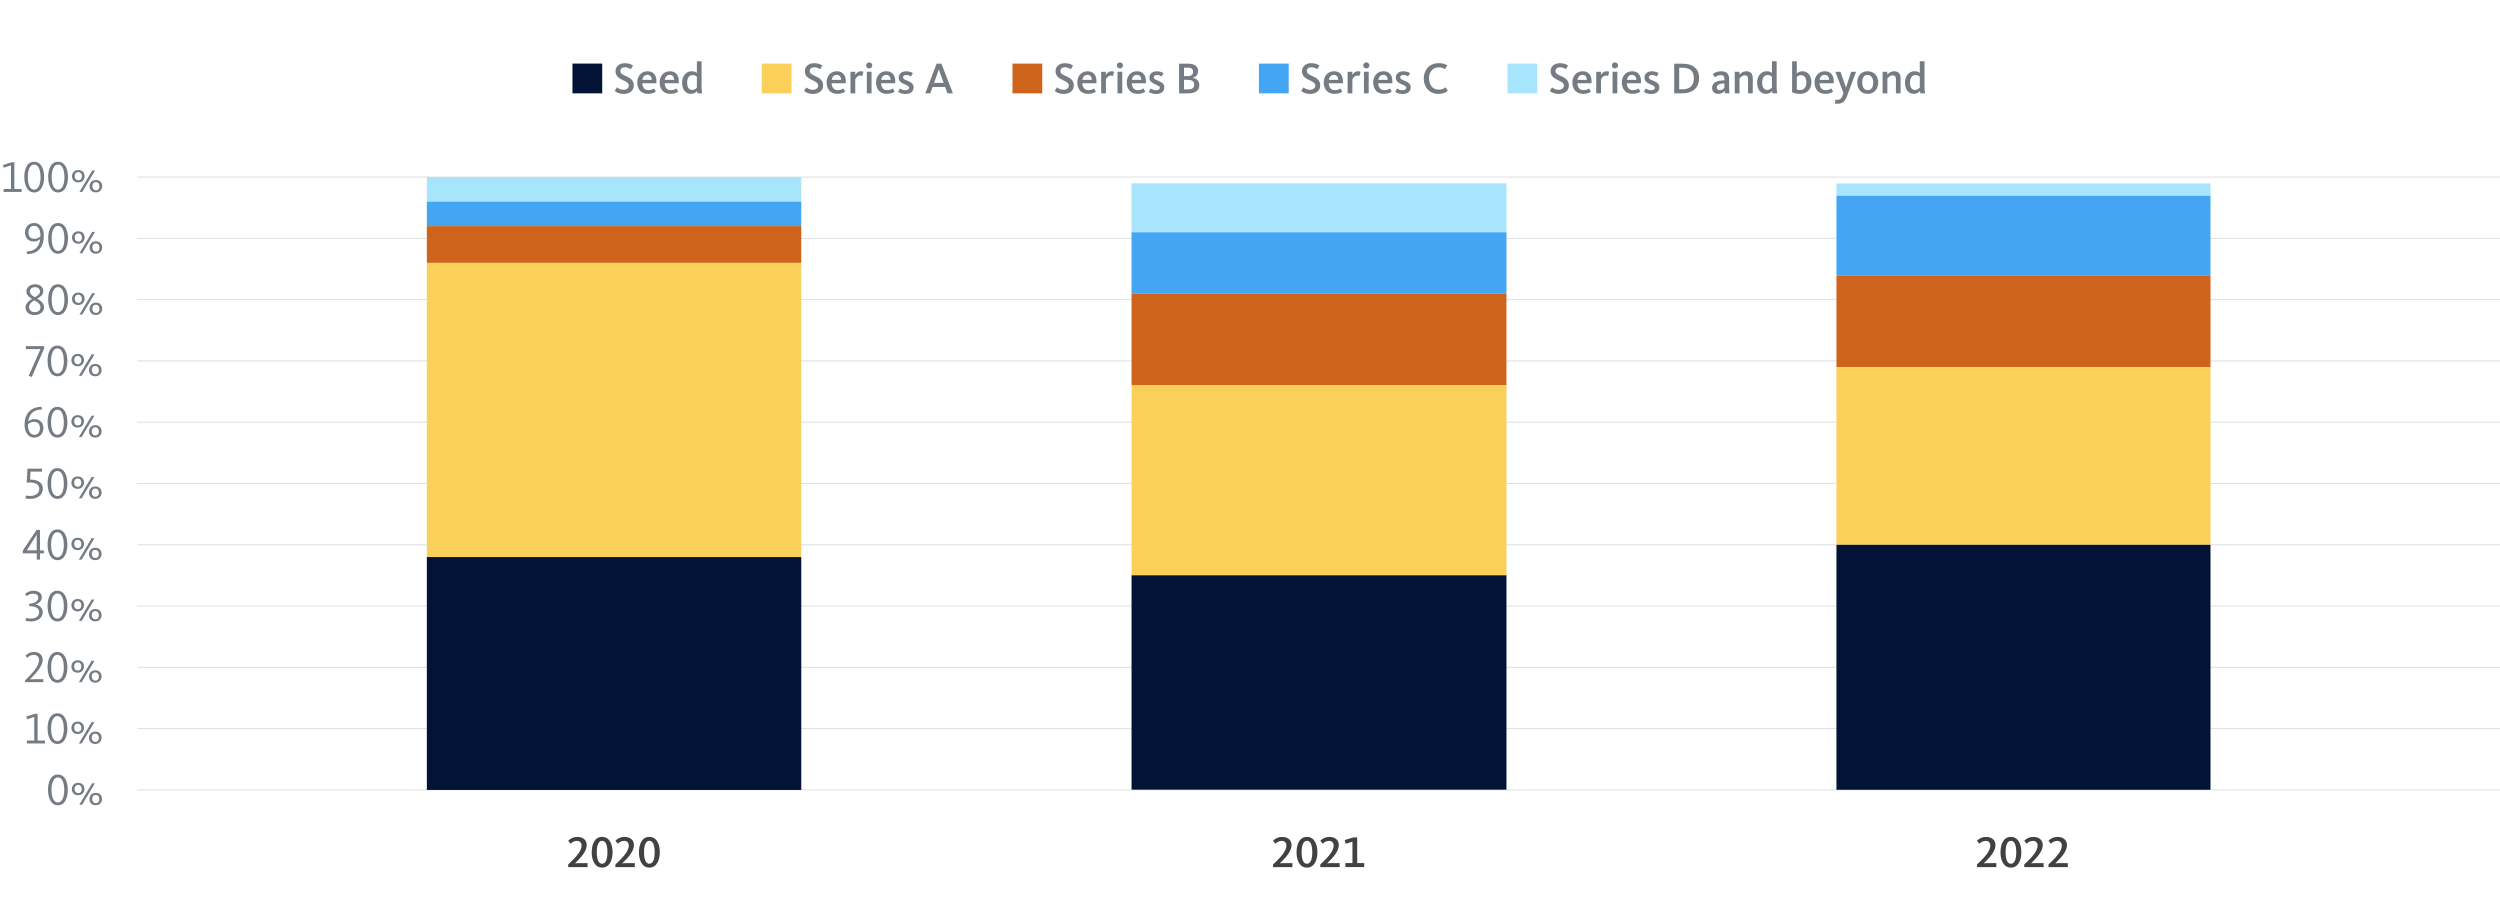 <?xml version="1.0" encoding="UTF-8"?>
<svg xmlns="http://www.w3.org/2000/svg" id="Design" viewBox="0 0 786 290">
  <defs>
    <style>
      .cls-1 {
        fill: #031337;
      }

      .cls-2 {
        fill: #fbd05a;
      }

      .cls-3 {
        fill: #ce631c;
      }

      .cls-4 {
        fill: #dcdee0;
      }

      .cls-5 {
        fill: #a7e5fd;
      }

      .cls-6 {
        fill: #414141;
      }

      .cls-7 {
        fill: #44a6f2;
      }

      .cls-8 {
        fill: #757b82;
      }
    </style>
  </defs>
  <g>
    <rect class="cls-4" x="43.23" y="248.19" width="742.77" height=".3"></rect>
    <rect class="cls-4" x="43.23" y="228.92" width="742.77" height=".3"></rect>
    <rect class="cls-4" x="43.23" y="209.65" width="742.77" height=".3"></rect>
    <rect class="cls-4" x="43.23" y="190.39" width="742.77" height=".3"></rect>
    <rect class="cls-4" x="43.23" y="171.12" width="742.77" height=".3"></rect>
    <rect class="cls-4" x="43.23" y="151.85" width="742.77" height=".3"></rect>
    <rect class="cls-4" x="43.23" y="132.59" width="742.77" height=".3"></rect>
    <rect class="cls-4" x="43.23" y="113.32" width="742.77" height=".3"></rect>
    <rect class="cls-4" x="43.23" y="94.05" width="742.77" height=".3"></rect>
    <rect class="cls-4" x="43.23" y="74.79" width="742.77" height=".3"></rect>
    <rect class="cls-4" x="43.23" y="55.52" width="742.77" height=".3"></rect>
  </g>
  <g>
    <g>
      <path class="cls-8" d="m8.44,232.82h2.33v-7.44l-2.27.76-.22-.87,2.68-.85h.87v8.4h2.3v.92h-5.67v-.92Z"></path>
      <path class="cls-8" d="m14.95,229.08c0-2.33.77-4.83,3.1-4.83s3.14,2.54,3.14,4.83-.85,4.83-3.12,4.83-3.11-2.54-3.11-4.83Zm5.11,0c0-2.09-.59-3.95-2-3.95s-2,1.86-2,3.95.57,3.95,1.99,3.95,2.02-1.86,2.02-3.95Z"></path>
      <path class="cls-8" d="m22.45,228.82c0-.9.6-1.96,2-1.96s1.96,1.04,1.96,1.93-.59,1.98-1.99,1.98-1.98-1.05-1.98-1.95Zm3.11,0c0-.71-.36-1.29-1.13-1.29s-1.12.55-1.12,1.26.38,1.3,1.15,1.3,1.11-.56,1.11-1.27Zm3.25-1.79h.88l-4.02,6.72h-.88l4.02-6.72Zm-.83,4.94c0-.9.6-1.96,2-1.96s1.96,1.04,1.96,1.93-.59,1.97-1.99,1.97-1.98-1.05-1.98-1.95Zm3.11,0c0-.71-.36-1.29-1.13-1.29s-1.12.55-1.12,1.26.38,1.3,1.15,1.3,1.11-.56,1.11-1.28Z"></path>
    </g>
    <g>
      <path class="cls-8" d="m7.91,213.88c1.6-1.6,4.36-4.22,4.36-6.29,0-1.16-.73-1.7-1.62-1.7-.98,0-1.61.45-2.09.92l-.55-.67c.6-.62,1.47-1.16,2.68-1.16,1.57,0,2.73.91,2.73,2.45,0,2.14-2.27,4.41-4.01,6.15,0,0,.57-.03,1.06-.03h3.14v.92h-5.7v-.6Z"></path>
      <path class="cls-8" d="m14.95,209.82c0-2.33.77-4.83,3.1-4.83s3.14,2.54,3.14,4.83-.85,4.83-3.12,4.83-3.11-2.54-3.11-4.83Zm5.11,0c0-2.09-.59-3.95-2-3.95s-2,1.86-2,3.95.57,3.95,1.99,3.95,2.02-1.86,2.02-3.95Z"></path>
      <path class="cls-8" d="m22.45,209.55c0-.9.6-1.96,2-1.96s1.96,1.04,1.96,1.93-.59,1.98-1.99,1.98-1.98-1.05-1.98-1.95Zm3.11,0c0-.71-.36-1.29-1.13-1.29s-1.12.55-1.12,1.26.38,1.3,1.15,1.3,1.11-.56,1.11-1.27Zm3.25-1.79h.88l-4.02,6.72h-.88l4.02-6.72Zm-.83,4.94c0-.9.6-1.96,2-1.96s1.96,1.04,1.96,1.93-.59,1.97-1.99,1.97-1.98-1.05-1.98-1.95Zm3.11,0c0-.71-.36-1.29-1.13-1.29s-1.12.55-1.12,1.26.38,1.3,1.15,1.3,1.11-.56,1.11-1.28Z"></path>
    </g>
    <g>
      <path class="cls-8" d="m8.04,195.16l.18-.88c.25.08.92.2,1.61.2,1.43,0,2.49-.76,2.49-1.98,0-1.46-1.41-1.93-3.15-1.93v-.76c1.41,0,2.87-.69,2.87-1.93,0-.83-.69-1.22-1.65-1.22-.9,0-1.54.36-2,.77l-.49-.69c.48-.45,1.4-1.02,2.56-1.02,1.69,0,2.69.84,2.69,2.07s-1.02,1.97-2.09,2.27h0c1.25.15,2.38,1.09,2.38,2.38,0,1.92-1.79,2.94-3.64,2.94-.8,0-1.43-.11-1.76-.22Z"></path>
      <path class="cls-8" d="m14.95,190.55c0-2.33.77-4.83,3.1-4.83s3.14,2.54,3.14,4.83-.85,4.83-3.12,4.83-3.11-2.54-3.11-4.83Zm5.11,0c0-2.09-.59-3.95-2-3.95s-2,1.86-2,3.95.57,3.95,1.99,3.95,2.02-1.86,2.02-3.95Z"></path>
      <path class="cls-8" d="m22.45,190.28c0-.9.6-1.96,2-1.96s1.96,1.04,1.96,1.93-.59,1.98-1.99,1.98-1.98-1.05-1.98-1.95Zm3.11,0c0-.71-.36-1.29-1.13-1.29s-1.12.55-1.12,1.26.38,1.3,1.15,1.3,1.11-.56,1.11-1.27Zm3.25-1.79h.88l-4.02,6.72h-.88l4.02-6.72Zm-.83,4.94c0-.9.6-1.96,2-1.96s1.96,1.04,1.96,1.93-.59,1.97-1.99,1.97-1.98-1.05-1.98-1.95Zm3.11,0c0-.71-.36-1.29-1.13-1.29s-1.12.55-1.12,1.26.38,1.3,1.15,1.3,1.11-.56,1.11-1.28Z"></path>
    </g>
    <g>
      <path class="cls-8" d="m11.54,173.97h-4.38v-.85l4.33-6.5h1.08v6.42h1.22v.94h-1.22v1.97h-1.02v-1.97Zm-2.19-.94h2.19v-4.93h-.01l-3.12,4.96.95-.03Z"></path>
      <path class="cls-8" d="m14.95,171.28c0-2.33.77-4.83,3.1-4.83s3.14,2.54,3.14,4.83-.85,4.83-3.12,4.83-3.11-2.54-3.11-4.83Zm5.11,0c0-2.09-.59-3.95-2-3.95s-2,1.86-2,3.95.57,3.95,1.99,3.95,2.02-1.86,2.02-3.95Z"></path>
      <path class="cls-8" d="m22.45,171.02c0-.9.6-1.96,2-1.96s1.96,1.04,1.96,1.93-.59,1.98-1.99,1.98-1.98-1.05-1.98-1.95Zm3.11,0c0-.71-.36-1.29-1.13-1.29s-1.12.55-1.12,1.26.38,1.3,1.15,1.3,1.11-.56,1.11-1.27Zm3.25-1.79h.88l-4.02,6.72h-.88l4.02-6.72Zm-.83,4.94c0-.9.6-1.96,2-1.96s1.96,1.04,1.96,1.93-.59,1.97-1.99,1.97-1.98-1.05-1.98-1.95Zm3.11,0c0-.71-.36-1.29-1.13-1.29s-1.12.55-1.12,1.26.38,1.3,1.15,1.3,1.11-.56,1.11-1.28Z"></path>
    </g>
    <g>
      <path class="cls-8" d="m7.99,156.69l.18-.9c.22.06.83.14,1.33.14,1.48,0,2.84-.73,2.84-2.21s-1.29-2.03-2.91-2.03c-.42,0-.92.03-1.05.04l.27-4.38h4.55v.92h-3.59l-.15,2.51c2.34,0,4.01.88,4.01,2.87s-1.69,3.19-3.99,3.19c-.59,0-1.19-.08-1.48-.15Z"></path>
      <path class="cls-8" d="m14.95,152.02c0-2.33.77-4.83,3.1-4.83s3.14,2.54,3.14,4.83-.85,4.83-3.12,4.83-3.11-2.54-3.11-4.83Zm5.11,0c0-2.09-.59-3.95-2-3.95s-2,1.86-2,3.95.57,3.95,1.99,3.95,2.02-1.86,2.02-3.95Z"></path>
      <path class="cls-8" d="m22.45,151.75c0-.9.6-1.96,2-1.96s1.96,1.04,1.96,1.93-.59,1.98-1.99,1.98-1.98-1.05-1.98-1.95Zm3.11,0c0-.71-.36-1.29-1.13-1.29s-1.12.55-1.12,1.26.38,1.3,1.15,1.3,1.11-.56,1.11-1.27Zm3.25-1.79h.88l-4.02,6.72h-.88l4.02-6.72Zm-.83,4.94c0-.9.6-1.96,2-1.96s1.96,1.04,1.96,1.93-.59,1.97-1.99,1.97-1.98-1.05-1.98-1.95Zm3.11,0c0-.71-.36-1.29-1.13-1.29s-1.12.55-1.12,1.26.38,1.3,1.15,1.3,1.11-.56,1.11-1.28Z"></path>
    </g>
    <g>
      <path class="cls-8" d="m7.71,133.63c0-3.46,1.89-5.71,5.31-5.71l.2.83c-2.51,0-4.02,1.15-4.36,3.82.49-.52,1.23-.81,1.98-.81,1.68,0,2.82,1.19,2.82,2.84s-1.12,2.98-2.89,2.98c-2.14,0-3.05-2.09-3.05-3.95Zm4.85,1.04c0-1.33-.64-2.05-1.82-2.05-.84,0-1.42.28-1.95.8v.21c0,1.88.73,3.07,2.06,3.07,1.18,0,1.71-1.05,1.71-2.03Z"></path>
      <path class="cls-8" d="m14.95,132.75c0-2.33.77-4.83,3.1-4.83s3.14,2.54,3.14,4.83-.85,4.83-3.12,4.83-3.11-2.54-3.11-4.83Zm5.11,0c0-2.09-.59-3.95-2-3.95s-2,1.86-2,3.95.57,3.95,1.99,3.95,2.02-1.86,2.02-3.95Z"></path>
      <path class="cls-8" d="m22.45,132.48c0-.9.6-1.96,2-1.96s1.96,1.04,1.96,1.93-.59,1.98-1.99,1.98-1.98-1.05-1.98-1.95Zm3.11,0c0-.71-.36-1.29-1.13-1.29s-1.12.55-1.12,1.26.38,1.3,1.15,1.3,1.11-.56,1.11-1.27Zm3.25-1.79h.88l-4.02,6.72h-.88l4.02-6.72Zm-.83,4.94c0-.9.6-1.96,2-1.96s1.96,1.04,1.96,1.93-.59,1.97-1.99,1.97-1.98-1.05-1.98-1.95Zm3.11,0c0-.71-.36-1.29-1.13-1.29s-1.12.55-1.12,1.26.38,1.3,1.15,1.3,1.11-.56,1.11-1.28Z"></path>
    </g>
    <g>
      <path class="cls-8" d="m9.02,118.15l3.71-8.4h-4.62v-.92h5.76v.76l-3.87,8.91-.98-.34Z"></path>
      <path class="cls-8" d="m14.95,113.48c0-2.33.77-4.83,3.1-4.83s3.14,2.54,3.14,4.83-.85,4.83-3.12,4.83-3.11-2.54-3.11-4.83Zm5.11,0c0-2.09-.59-3.95-2-3.95s-2,1.86-2,3.95.57,3.95,1.99,3.95,2.02-1.86,2.02-3.95Z"></path>
      <path class="cls-8" d="m22.45,113.22c0-.9.6-1.96,2-1.96s1.96,1.04,1.96,1.93-.59,1.98-1.99,1.98-1.98-1.05-1.98-1.95Zm3.11,0c0-.71-.36-1.29-1.13-1.29s-1.12.55-1.12,1.26.38,1.3,1.15,1.3,1.11-.56,1.11-1.27Zm3.25-1.79h.88l-4.02,6.72h-.88l4.02-6.72Zm-.83,4.94c0-.9.6-1.96,2-1.96s1.96,1.04,1.96,1.93-.59,1.97-1.99,1.97-1.98-1.05-1.98-1.95Zm3.11,0c0-.71-.36-1.29-1.13-1.29s-1.12.55-1.12,1.26.38,1.3,1.15,1.3,1.11-.56,1.11-1.28Z"></path>
    </g>
    <g>
      <path class="cls-8" d="m8.03,96.62c0-1.3,1.23-2.2,2.04-2.65-.84-.52-1.78-1.15-1.78-2.35,0-1.32,1.26-2.24,2.7-2.24,1.57,0,2.63.87,2.63,2.19,0,1.22-1.13,1.88-1.95,2.33.85.45,2.17,1.3,2.17,2.66,0,1.46-1.22,2.49-2.94,2.49-1.95,0-2.89-1.16-2.89-2.42Zm4.71-.08c0-1.04-1.18-1.71-1.96-2.14-.63.43-1.64,1.06-1.64,2.17,0,.94.67,1.57,1.81,1.57s1.79-.67,1.79-1.6Zm-.17-4.9c0-.77-.6-1.36-1.55-1.36s-1.64.56-1.64,1.34c0,.92.92,1.44,1.6,1.83.7-.42,1.6-.95,1.6-1.82Z"></path>
      <path class="cls-8" d="m15.14,94.21c0-2.33.77-4.83,3.1-4.83s3.14,2.54,3.14,4.83-.85,4.83-3.12,4.83-3.11-2.54-3.11-4.83Zm5.11,0c0-2.09-.59-3.95-2-3.95s-2,1.86-2,3.95.57,3.95,1.99,3.95,2.02-1.86,2.02-3.95Z"></path>
      <path class="cls-8" d="m22.64,93.95c0-.9.6-1.96,2-1.96s1.96,1.04,1.96,1.93-.59,1.98-1.99,1.98-1.98-1.05-1.98-1.95Zm3.11,0c0-.71-.36-1.29-1.13-1.29s-1.12.55-1.12,1.26.38,1.3,1.15,1.3,1.11-.56,1.11-1.27Zm3.25-1.79h.88l-4.02,6.72h-.88l4.02-6.72Zm-.83,4.94c0-.9.6-1.96,2-1.96s1.96,1.04,1.96,1.93-.59,1.97-1.99,1.97-1.98-1.05-1.98-1.95Zm3.11,0c0-.71-.36-1.29-1.13-1.29s-1.12.55-1.12,1.26.38,1.3,1.15,1.3,1.11-.56,1.11-1.28Z"></path>
    </g>
    <g>
      <path class="cls-8" d="m8.38,79.04c2.4,0,3.94-1.25,4.27-3.91-.49.52-1.23.81-1.98.81-1.69,0-2.82-1.19-2.82-2.84s1.11-2.98,2.89-2.98c2.16,0,3.05,2.02,3.05,3.95,0,3.45-1.7,5.8-5.23,5.8l-.2-.83Zm4.34-4.76v-.21c0-1.88-.69-3.07-2.03-3.07-1.22,0-1.74,1.05-1.74,2.03,0,1.33.62,2.05,1.82,2.05.88,0,1.41-.28,1.95-.8Z"></path>
      <path class="cls-8" d="m15.14,74.95c0-2.33.77-4.83,3.1-4.83s3.14,2.54,3.14,4.83-.85,4.83-3.12,4.83-3.11-2.54-3.11-4.83Zm5.11,0c0-2.09-.59-3.95-2-3.95s-2,1.86-2,3.95.57,3.95,1.99,3.95,2.02-1.86,2.02-3.95Z"></path>
      <path class="cls-8" d="m22.64,74.68c0-.9.6-1.96,2-1.96s1.96,1.04,1.96,1.93-.59,1.98-1.99,1.98-1.98-1.05-1.98-1.95Zm3.11,0c0-.71-.36-1.29-1.13-1.29s-1.12.55-1.12,1.26.38,1.3,1.15,1.3,1.11-.56,1.11-1.27Zm3.25-1.79h.88l-4.02,6.72h-.88l4.02-6.72Zm-.83,4.94c0-.9.6-1.96,2-1.96s1.96,1.04,1.96,1.93-.59,1.97-1.99,1.97-1.98-1.05-1.98-1.95Zm3.11,0c0-.71-.36-1.29-1.13-1.29s-1.12.55-1.12,1.26.38,1.3,1.15,1.3,1.11-.56,1.11-1.28Z"></path>
    </g>
    <g>
      <path class="cls-8" d="m1.12,59.42h2.33v-7.44l-2.27.76-.22-.87,2.68-.85h.87v8.4h2.3v.92H1.12v-.92Z"></path>
      <path class="cls-8" d="m7.63,55.68c0-2.33.77-4.83,3.1-4.83s3.14,2.54,3.14,4.83-.85,4.83-3.12,4.83-3.11-2.54-3.11-4.83Zm5.11,0c0-2.09-.59-3.95-2-3.95s-2,1.86-2,3.95.57,3.95,1.99,3.95,2.02-1.86,2.02-3.95Z"></path>
      <path class="cls-8" d="m15.14,55.68c0-2.33.77-4.83,3.1-4.83s3.14,2.54,3.14,4.83-.85,4.83-3.12,4.83-3.11-2.54-3.11-4.83Zm5.11,0c0-2.09-.59-3.95-2-3.95s-2,1.86-2,3.95.57,3.95,1.99,3.95,2.02-1.86,2.02-3.95Z"></path>
      <path class="cls-8" d="m22.64,55.41c0-.9.6-1.96,2-1.96s1.96,1.04,1.96,1.93-.59,1.98-1.99,1.98-1.98-1.05-1.98-1.95Zm3.11,0c0-.71-.36-1.29-1.13-1.29s-1.12.55-1.12,1.26.38,1.3,1.15,1.3,1.11-.56,1.11-1.27Zm3.25-1.79h.88l-4.02,6.72h-.88l4.02-6.72Zm-.83,4.94c0-.9.6-1.96,2-1.96s1.96,1.04,1.96,1.93-.59,1.97-1.99,1.97-1.98-1.05-1.98-1.95Zm3.11,0c0-.71-.36-1.29-1.13-1.29s-1.12.55-1.12,1.26.38,1.3,1.15,1.3,1.11-.56,1.11-1.28Z"></path>
    </g>
    <g>
      <path class="cls-8" d="m15.09,248.35c0-2.33.77-4.83,3.1-4.83s3.14,2.54,3.14,4.83-.85,4.83-3.12,4.83-3.11-2.54-3.11-4.83Zm5.11,0c0-2.09-.59-3.95-2-3.95s-2,1.86-2,3.95.57,3.95,1.99,3.95,2.02-1.86,2.02-3.95Z"></path>
      <path class="cls-8" d="m22.59,248.08c0-.9.6-1.96,2-1.96s1.96,1.04,1.96,1.93-.59,1.98-1.99,1.98-1.98-1.05-1.98-1.95Zm3.11,0c0-.71-.36-1.29-1.13-1.29s-1.12.55-1.12,1.26.38,1.3,1.15,1.3,1.11-.56,1.11-1.27Zm3.25-1.79h.88l-4.02,6.72h-.88l4.02-6.72Zm-.83,4.94c0-.9.6-1.96,2-1.96s1.96,1.04,1.96,1.93-.59,1.97-1.99,1.97-1.98-1.05-1.98-1.95Zm3.11,0c0-.71-.36-1.29-1.13-1.29s-1.12.55-1.12,1.26.38,1.3,1.15,1.3,1.11-.56,1.11-1.28Z"></path>
    </g>
  </g>
  <g>
    <path class="cls-6" d="m621.56,271.79c1.71-1.61,4.2-3.94,4.2-5.91,0-1.04-.64-1.51-1.44-1.51-.88,0-1.54.42-2.02.9l-.73-.95c.62-.62,1.53-1.19,2.87-1.19,1.82,0,2.94,1.02,2.94,2.56,0,2.04-1.93,4.05-3.68,5.73,0,0,.59-.04,1.04-.04h2.91v1.25h-6.09v-.83Z"></path>
    <path class="cls-6" d="m628.96,267.95c0-2.4.84-4.83,3.26-4.83s3.29,2.46,3.29,4.83-.91,4.83-3.28,4.83-3.28-2.46-3.28-4.83Zm4.95,0c0-2.06-.48-3.61-1.67-3.61s-1.68,1.55-1.68,3.61.46,3.61,1.67,3.61,1.68-1.55,1.68-3.61Z"></path>
    <path class="cls-6" d="m636.42,271.79c1.71-1.61,4.2-3.94,4.2-5.91,0-1.04-.64-1.51-1.44-1.51-.88,0-1.54.42-2.02.9l-.73-.95c.62-.62,1.53-1.19,2.87-1.19,1.82,0,2.94,1.02,2.94,2.56,0,2.04-1.93,4.05-3.68,5.73,0,0,.59-.04,1.04-.04h2.91v1.25h-6.09v-.83Z"></path>
    <path class="cls-6" d="m644.04,271.79c1.71-1.61,4.2-3.94,4.2-5.91,0-1.04-.64-1.51-1.44-1.51-.88,0-1.54.42-2.02.9l-.73-.95c.62-.62,1.53-1.19,2.87-1.19,1.82,0,2.94,1.02,2.94,2.56,0,2.04-1.93,4.05-3.68,5.73,0,0,.59-.04,1.04-.04h2.91v1.25h-6.09v-.83Z"></path>
  </g>
  <g>
    <path class="cls-6" d="m400.24,271.79c1.71-1.61,4.2-3.94,4.2-5.91,0-1.04-.64-1.51-1.44-1.51-.88,0-1.54.42-2.02.9l-.73-.95c.62-.62,1.53-1.19,2.87-1.19,1.82,0,2.94,1.02,2.94,2.56,0,2.04-1.93,4.05-3.68,5.73,0,0,.59-.04,1.04-.04h2.91v1.25h-6.09v-.83Z"></path>
    <path class="cls-6" d="m407.64,267.95c0-2.4.84-4.83,3.26-4.83s3.29,2.46,3.29,4.83-.91,4.83-3.28,4.83-3.28-2.46-3.28-4.83Zm4.94,0c0-2.06-.48-3.61-1.67-3.61s-1.68,1.55-1.68,3.61.46,3.61,1.67,3.61,1.68-1.55,1.68-3.61Z"></path>
    <path class="cls-6" d="m415.1,271.79c1.71-1.61,4.2-3.94,4.2-5.91,0-1.04-.64-1.51-1.44-1.51-.88,0-1.54.42-2.02.9l-.73-.95c.62-.62,1.53-1.19,2.87-1.19,1.82,0,2.94,1.02,2.94,2.56,0,2.04-1.93,4.05-3.68,5.73,0,0,.59-.04,1.04-.04h2.91v1.25h-6.09v-.83Z"></path>
    <path class="cls-6" d="m423,271.35h2.21v-6.74l-2.12.67-.31-1.19,2.73-.81h1.19v8.07h2.2v1.26h-5.91v-1.26Z"></path>
  </g>
  <g>
    <path class="cls-6" d="m178.64,271.79c1.71-1.61,4.2-3.94,4.2-5.91,0-1.04-.64-1.51-1.44-1.51-.88,0-1.54.42-2.02.9l-.73-.95c.62-.62,1.53-1.19,2.87-1.19,1.82,0,2.94,1.02,2.94,2.56,0,2.04-1.93,4.05-3.68,5.73,0,0,.59-.04,1.04-.04h2.91v1.25h-6.09v-.83Z"></path>
    <path class="cls-6" d="m186.04,267.95c0-2.4.84-4.83,3.26-4.83s3.29,2.46,3.29,4.83-.91,4.83-3.28,4.83-3.28-2.46-3.28-4.83Zm4.94,0c0-2.06-.48-3.61-1.67-3.61s-1.68,1.55-1.68,3.61.46,3.61,1.67,3.61,1.68-1.55,1.68-3.61Z"></path>
    <path class="cls-6" d="m193.49,271.79c1.71-1.61,4.2-3.94,4.2-5.91,0-1.04-.64-1.51-1.44-1.51-.88,0-1.54.42-2.02.9l-.73-.95c.62-.62,1.53-1.19,2.87-1.19,1.82,0,2.94,1.02,2.94,2.56,0,2.04-1.93,4.05-3.68,5.73,0,0,.59-.04,1.04-.04h2.91v1.25h-6.09v-.83Z"></path>
    <path class="cls-6" d="m200.89,267.95c0-2.4.84-4.83,3.26-4.83s3.29,2.46,3.29,4.83-.91,4.83-3.28,4.83-3.28-2.46-3.28-4.83Zm4.94,0c0-2.06-.48-3.61-1.67-3.61s-1.68,1.55-1.68,3.61.46,3.61,1.67,3.61,1.68-1.55,1.68-3.61Z"></path>
  </g>
  <g>
    <rect class="cls-5" x="134.2" y="55.67" width="117.72" height="7.71"></rect>
    <rect class="cls-7" x="134.2" y="63.38" width="117.72" height="7.71"></rect>
    <rect class="cls-3" x="134.2" y="71.09" width="117.72" height="11.56"></rect>
    <rect class="cls-2" x="134.2" y="82.65" width="117.72" height="92.49"></rect>
    <rect class="cls-1" x="134.2" y="175.14" width="117.72" height="73.22"></rect>
  </g>
  <g>
    <rect class="cls-5" x="355.76" y="57.63" width="117.87" height="15.41"></rect>
    <rect class="cls-7" x="355.76" y="73.03" width="117.87" height="19.26"></rect>
    <rect class="cls-3" x="355.76" y="92.29" width="117.87" height="28.88"></rect>
    <rect class="cls-2" x="355.76" y="121.18" width="117.87" height="59.69"></rect>
    <rect class="cls-1" x="355.76" y="180.87" width="117.87" height="67.4"></rect>
  </g>
  <g>
    <rect class="cls-5" x="577.38" y="57.68" width="117.6" height="3.85"></rect>
    <rect class="cls-7" x="577.38" y="61.53" width="117.6" height="25.03"></rect>
    <rect class="cls-3" x="577.38" y="86.57" width="117.6" height="28.88"></rect>
    <rect class="cls-2" x="577.38" y="115.45" width="117.6" height="55.84"></rect>
    <rect class="cls-1" x="577.38" y="171.29" width="117.6" height="77.02"></rect>
  </g>
  <g>
    <g>
      <path class="cls-8" d="m193.27,28.58l.71-1.11c.21.17.9.76,2.06.76,1.04,0,1.67-.6,1.67-1.3,0-.97-1.02-1.3-2.1-1.85-1.15-.56-2.09-1.22-2.09-2.73s1.32-2.49,2.89-2.49c1.46,0,2.26.5,2.61.77l-.69,1.12c-.32-.22-.98-.6-1.86-.6s-1.41.43-1.41,1.18c0,.81.74,1.13,1.69,1.57,1.23.57,2.52,1.21,2.52,2.97,0,1.6-1.26,2.66-3.22,2.66-1.47,0-2.41-.6-2.77-.94Z"></path>
      <path class="cls-8" d="m200.35,25.92c0-2.07,1.36-3.52,3.21-3.52s2.83,1.2,2.83,3.19c0,.18-.01.39-.03.59h-4.43c.07,1.21.6,2.17,1.92,2.17.92,0,1.5-.36,1.81-.53l.52,1.02c-.39.24-1.12.67-2.44.67-2.21,0-3.39-1.51-3.39-3.6Zm4.57-.8c-.03-.85-.39-1.58-1.39-1.58-.91,0-1.41.63-1.58,1.58h2.97Z"></path>
      <path class="cls-8" d="m207.39,25.92c0-2.07,1.36-3.52,3.21-3.52s2.83,1.2,2.83,3.19c0,.18-.01.39-.03.59h-4.43c.07,1.21.6,2.17,1.92,2.17.92,0,1.5-.36,1.81-.53l.52,1.02c-.39.24-1.12.67-2.44.67-2.21,0-3.39-1.51-3.39-3.6Zm4.57-.8c-.03-.85-.39-1.58-1.39-1.58-.91,0-1.41.63-1.58,1.58h2.97Z"></path>
      <path class="cls-8" d="m214.45,25.97c0-2.16,1.29-3.57,3.01-3.57.71,0,1.27.21,1.64.53v-3.67h1.48v8.39c0,.67.1,1.29.2,1.7h-1.47c-.06-.15-.13-.52-.14-.76-.46.56-1.09.92-1.93.92-1.67,0-2.79-1.27-2.79-3.54Zm4.65,1.51v-3.36c-.35-.32-.77-.52-1.37-.52-1.09,0-1.69.94-1.69,2.35s.49,2.33,1.61,2.33c.57,0,1.12-.34,1.46-.8Z"></path>
    </g>
    <rect class="cls-1" x="179.98" y="19.99" width="9.36" height="9.36"></rect>
    <g>
      <path class="cls-8" d="m252.8,28.58l.71-1.11c.21.17.9.76,2.06.76,1.04,0,1.67-.6,1.67-1.3,0-.97-1.02-1.3-2.1-1.85-1.15-.56-2.09-1.22-2.09-2.73s1.32-2.49,2.89-2.49c1.46,0,2.26.5,2.61.77l-.69,1.12c-.32-.22-.98-.6-1.86-.6s-1.41.43-1.41,1.18c0,.81.74,1.13,1.69,1.57,1.23.57,2.52,1.21,2.52,2.97,0,1.6-1.26,2.66-3.22,2.66-1.47,0-2.41-.6-2.77-.94Z"></path>
      <path class="cls-8" d="m259.88,25.92c0-2.07,1.36-3.52,3.21-3.52s2.83,1.2,2.83,3.19c0,.18-.01.39-.03.59h-4.43c.07,1.21.6,2.17,1.92,2.17.92,0,1.5-.36,1.81-.53l.52,1.02c-.39.24-1.12.67-2.44.67-2.21,0-3.39-1.51-3.39-3.6Zm4.57-.8c-.03-.85-.39-1.58-1.39-1.58-.91,0-1.41.63-1.58,1.58h2.97Z"></path>
      <path class="cls-8" d="m267.38,22.57h1.5v.98c.28-.48.85-1.15,1.75-1.15.46,0,.7.1.83.17l-.36,1.33c-.1-.06-.28-.14-.66-.14-.91,0-1.43.94-1.55,1.19v4.4h-1.5v-6.78Z"></path>
      <path class="cls-8" d="m272.3,20.56c0-.52.42-.95.97-.95s.98.43.98.95-.42.95-.98.95-.97-.43-.97-.95Zm.22,2h1.5v6.78h-1.5v-6.78Z"></path>
      <path class="cls-8" d="m275.43,25.92c0-2.07,1.36-3.52,3.21-3.52s2.83,1.2,2.83,3.19c0,.18-.01.39-.03.59h-4.43c.07,1.21.6,2.17,1.92,2.17.92,0,1.5-.36,1.81-.53l.52,1.02c-.39.24-1.12.67-2.44.67-2.21,0-3.39-1.51-3.39-3.6Zm4.57-.8c-.03-.85-.39-1.58-1.39-1.58-.91,0-1.41.63-1.58,1.58h2.97Z"></path>
      <path class="cls-8" d="m282.38,28.87l.55-1.06c.25.18.9.56,1.67.56s1.23-.28,1.23-.78c0-.53-.63-.71-1.61-1.16-.99-.45-1.67-.95-1.67-2.03,0-1.18.91-1.99,2.35-1.99,1.15,0,1.84.42,2.1.59l-.59,1.04c-.25-.17-.77-.46-1.47-.46s-1.02.28-1.02.74c0,.55.59.73,1.34,1.04,1.09.45,1.98.94,1.98,2.09,0,1.33-.99,2.1-2.58,2.1-1.11,0-1.86-.36-2.28-.66Z"></path>
      <path class="cls-8" d="m294.45,20.02h1.53l3.63,9.33h-1.72l-.73-2h-3.96l-.71,2h-1.58l3.56-9.33Zm2.23,6.04l-.97-2.66c-.28-.78-.42-1.29-.53-1.61h-.03c-.1.34-.25.88-.52,1.61l-.98,2.66h3.03Z"></path>
    </g>
    <rect class="cls-2" x="239.5" y="19.99" width="9.36" height="9.36"></rect>
    <g>
      <path class="cls-8" d="m331.61,28.58l.71-1.11c.21.17.9.76,2.06.76,1.04,0,1.67-.6,1.67-1.3,0-.97-1.02-1.3-2.1-1.85-1.15-.56-2.09-1.22-2.09-2.73s1.32-2.49,2.89-2.49c1.46,0,2.26.5,2.61.77l-.69,1.12c-.32-.22-.98-.6-1.86-.6s-1.41.43-1.41,1.18c0,.81.74,1.13,1.69,1.57,1.23.57,2.52,1.21,2.52,2.97,0,1.6-1.26,2.66-3.22,2.66-1.47,0-2.41-.6-2.77-.94Z"></path>
      <path class="cls-8" d="m338.7,25.92c0-2.07,1.36-3.52,3.21-3.52s2.83,1.2,2.83,3.19c0,.18-.01.39-.03.59h-4.43c.07,1.21.6,2.17,1.92,2.17.92,0,1.5-.36,1.81-.53l.52,1.02c-.39.24-1.12.67-2.44.67-2.21,0-3.39-1.51-3.39-3.6Zm4.57-.8c-.03-.85-.39-1.58-1.39-1.58-.91,0-1.41.63-1.58,1.58h2.97Z"></path>
      <path class="cls-8" d="m346.19,22.57h1.5v.98c.28-.48.85-1.15,1.75-1.15.46,0,.7.1.83.17l-.36,1.33c-.1-.06-.28-.14-.66-.14-.91,0-1.43.94-1.55,1.19v4.4h-1.5v-6.78Z"></path>
      <path class="cls-8" d="m351.12,20.56c0-.52.42-.95.97-.95s.98.43.98.95-.42.95-.98.95-.97-.43-.97-.95Zm.22,2h1.5v6.78h-1.5v-6.78Z"></path>
      <path class="cls-8" d="m354.25,25.92c0-2.07,1.36-3.52,3.21-3.52s2.83,1.2,2.83,3.19c0,.18-.01.39-.03.59h-4.43c.07,1.21.6,2.17,1.92,2.17.92,0,1.5-.36,1.81-.53l.52,1.02c-.39.24-1.12.67-2.44.67-2.21,0-3.39-1.51-3.39-3.6Zm4.57-.8c-.03-.85-.39-1.58-1.39-1.58-.91,0-1.41.63-1.58,1.58h2.97Z"></path>
      <path class="cls-8" d="m361.2,28.87l.55-1.06c.25.18.9.56,1.67.56s1.23-.28,1.23-.78c0-.53-.63-.71-1.61-1.16-.99-.45-1.67-.95-1.67-2.03,0-1.18.91-1.99,2.35-1.99,1.15,0,1.84.42,2.1.59l-.59,1.04c-.25-.17-.77-.46-1.47-.46s-1.02.28-1.02.74c0,.55.59.73,1.34,1.04,1.09.45,1.98.94,1.98,2.09,0,1.33-.99,2.1-2.58,2.1-1.11,0-1.86-.36-2.28-.66Z"></path>
      <path class="cls-8" d="m370.71,20.02h2.82c1.74,0,3.15.6,3.15,2.33,0,1.16-.64,1.83-1.67,2.1v.03c1.13.18,2.06.95,2.06,2.27,0,1.91-1.47,2.61-3.59,2.61h-2.77v-9.33Zm2.63,3.91c1.22,0,1.75-.43,1.75-1.37s-.59-1.29-1.72-1.29h-1.11v2.66h1.08Zm.08,4.17c1.36,0,2.03-.42,2.03-1.44s-.55-1.54-1.95-1.54h-1.25v2.98h1.16Z"></path>
    </g>
    <rect class="cls-3" x="318.32" y="19.99" width="9.36" height="9.36"></rect>
    <g>
      <path class="cls-8" d="m409.1,28.58l.71-1.11c.21.17.9.76,2.06.76,1.04,0,1.67-.6,1.67-1.3,0-.97-1.02-1.3-2.1-1.85-1.15-.56-2.09-1.22-2.09-2.73s1.32-2.49,2.88-2.49c1.46,0,2.26.5,2.61.77l-.69,1.12c-.32-.22-.98-.6-1.86-.6s-1.42.43-1.42,1.18c0,.81.74,1.13,1.7,1.57,1.23.57,2.52,1.21,2.52,2.97,0,1.6-1.26,2.66-3.22,2.66-1.47,0-2.41-.6-2.77-.94Z"></path>
      <path class="cls-8" d="m416.18,25.92c0-2.07,1.36-3.52,3.21-3.52s2.83,1.2,2.83,3.19c0,.18-.01.39-.03.59h-4.43c.07,1.21.6,2.17,1.92,2.17.92,0,1.5-.36,1.81-.53l.52,1.02c-.39.24-1.12.67-2.44.67-2.21,0-3.39-1.51-3.39-3.6Zm4.57-.8c-.03-.85-.39-1.58-1.39-1.58-.91,0-1.42.63-1.58,1.58h2.97Z"></path>
      <path class="cls-8" d="m423.68,22.57h1.5v.98c.28-.48.85-1.15,1.75-1.15.46,0,.7.1.83.17l-.36,1.33c-.1-.06-.28-.14-.66-.14-.91,0-1.43.94-1.55,1.19v4.4h-1.5v-6.78Z"></path>
      <path class="cls-8" d="m428.6,20.56c0-.52.42-.95.97-.95s.98.43.98.95-.42.95-.98.95-.97-.43-.97-.95Zm.22,2h1.5v6.78h-1.5v-6.78Z"></path>
      <path class="cls-8" d="m431.73,25.92c0-2.07,1.36-3.52,3.21-3.52s2.83,1.2,2.83,3.19c0,.18-.01.39-.03.59h-4.43c.07,1.21.6,2.17,1.92,2.17.92,0,1.5-.36,1.81-.53l.52,1.02c-.39.24-1.12.67-2.44.67-2.21,0-3.39-1.51-3.39-3.6Zm4.57-.8c-.03-.85-.39-1.58-1.39-1.58-.91,0-1.41.63-1.58,1.58h2.97Z"></path>
      <path class="cls-8" d="m438.68,28.87l.55-1.06c.25.18.9.56,1.67.56s1.23-.28,1.23-.78c0-.53-.63-.71-1.61-1.16-1-.45-1.67-.95-1.67-2.03,0-1.18.91-1.99,2.35-1.99,1.15,0,1.84.42,2.1.59l-.59,1.04c-.25-.17-.77-.46-1.47-.46s-1.02.28-1.02.74c0,.55.59.73,1.34,1.04,1.09.45,1.98.94,1.98,2.09,0,1.33-1,2.1-2.58,2.1-1.11,0-1.86-.36-2.28-.66Z"></path>
      <path class="cls-8" d="m447.62,24.67c0-2.54,1.67-4.82,4.71-4.82,1.2,0,2,.27,2.72.73l-.74,1.16c-.53-.35-1.15-.57-2.02-.57-1.96,0-3,1.6-3,3.45s1,3.57,3.04,3.57c1.01,0,1.68-.34,2.18-.74l.69,1.11c-.49.45-1.57.97-2.9.97-3.07,0-4.68-2.33-4.68-4.85Z"></path>
    </g>
    <rect class="cls-7" x="395.81" y="19.99" width="9.36" height="9.36"></rect>
    <g>
      <path class="cls-8" d="m487.26,28.58l.71-1.11c.21.17.9.76,2.06.76,1.04,0,1.67-.6,1.67-1.3,0-.97-1.02-1.3-2.1-1.85-1.15-.56-2.09-1.22-2.09-2.73s1.32-2.49,2.89-2.49c1.46,0,2.25.5,2.61.77l-.69,1.12c-.32-.22-.98-.6-1.86-.6s-1.41.43-1.41,1.18c0,.81.74,1.13,1.69,1.57,1.23.57,2.52,1.21,2.52,2.97,0,1.6-1.26,2.66-3.22,2.66-1.47,0-2.41-.6-2.77-.94Z"></path>
      <path class="cls-8" d="m494.35,25.92c0-2.07,1.36-3.52,3.21-3.52s2.83,1.2,2.83,3.19c0,.18-.01.39-.03.59h-4.43c.07,1.21.6,2.17,1.92,2.17.92,0,1.5-.36,1.81-.53l.52,1.02c-.39.24-1.12.67-2.44.67-2.21,0-3.39-1.51-3.39-3.6Zm4.57-.8c-.03-.85-.39-1.58-1.39-1.58-.91,0-1.41.63-1.58,1.58h2.97Z"></path>
      <path class="cls-8" d="m501.84,22.57h1.5v.98c.28-.48.85-1.15,1.75-1.15.46,0,.7.1.83.17l-.36,1.33c-.1-.06-.28-.14-.66-.14-.91,0-1.43.94-1.55,1.19v4.4h-1.5v-6.78Z"></path>
      <path class="cls-8" d="m506.77,20.56c0-.52.42-.95.97-.95s.98.43.98.95-.42.95-.98.95-.97-.43-.97-.95Zm.22,2h1.5v6.78h-1.5v-6.78Z"></path>
      <path class="cls-8" d="m509.9,25.92c0-2.07,1.36-3.52,3.21-3.52s2.83,1.2,2.83,3.19c0,.18-.01.39-.03.59h-4.43c.07,1.21.6,2.17,1.92,2.17.92,0,1.5-.36,1.81-.53l.52,1.02c-.39.24-1.12.67-2.44.67-2.21,0-3.39-1.51-3.39-3.6Zm4.57-.8c-.03-.85-.39-1.58-1.39-1.58-.91,0-1.42.63-1.58,1.58h2.97Z"></path>
      <path class="cls-8" d="m516.85,28.87l.55-1.06c.25.18.9.56,1.67.56s1.23-.28,1.23-.78c0-.53-.63-.71-1.61-1.16-.99-.45-1.67-.95-1.67-2.03,0-1.18.91-1.99,2.35-1.99,1.15,0,1.83.42,2.1.59l-.59,1.04c-.25-.17-.77-.46-1.47-.46s-1.02.28-1.02.74c0,.55.59.73,1.34,1.04,1.09.45,1.97.94,1.97,2.09,0,1.33-.99,2.1-2.58,2.1-1.11,0-1.86-.36-2.28-.66Z"></path>
      <path class="cls-8" d="m526.36,20.02h2.54c3.67,0,5.31,1.85,5.31,4.54s-1.67,4.79-5.38,4.79h-2.46v-9.33Zm2.59,8.05c2.37,0,3.59-1.19,3.59-3.46s-1.16-3.32-3.66-3.32h-.94v6.78h1.01Z"></path>
      <path class="cls-8" d="m538.27,27.64c0-1.76,1.89-2.37,3.61-2.37h.27v-.49c0-.81-.35-1.16-1.22-1.16-.69,0-1.25.27-1.74.69l-.7-.95c.6-.55,1.46-.95,2.59-.95,1.68,0,2.55.71,2.55,2.39v2.76c0,.8.08,1.42.17,1.79h-1.47c-.04-.18-.1-.56-.11-.77-.39.5-1.09.94-1.96.94-1.13,0-1.99-.7-1.99-1.88Zm3.88-.03v-1.36h-.27c-1.25,0-2.13.35-2.13,1.3,0,.59.48.81.9.81.66,0,1.15-.32,1.5-.76Z"></path>
      <path class="cls-8" d="m545.41,22.57h1.47v.91c.55-.66,1.27-1.08,2.17-1.08,1.46,0,2.02.95,2.02,2.16v4.79h-1.49v-4.48c0-.76-.27-1.19-1.04-1.19-.67,0-1.27.52-1.64,1.02v4.65h-1.5v-6.78Z"></path>
      <path class="cls-8" d="m552.45,25.97c0-2.16,1.29-3.57,3.01-3.57.71,0,1.27.21,1.64.53v-3.67h1.48v8.39c0,.67.1,1.29.2,1.7h-1.47c-.06-.15-.13-.52-.14-.76-.46.56-1.09.92-1.93.92-1.67,0-2.79-1.27-2.79-3.54Zm4.65,1.51v-3.36c-.35-.32-.77-.52-1.37-.52-1.09,0-1.69.94-1.69,2.35s.49,2.33,1.61,2.33c.57,0,1.12-.34,1.46-.8Z"></path>
      <path class="cls-8" d="m563.44,28.98v-9.72h1.48v3.84c.38-.38,1-.7,1.68-.7,1.77,0,2.9,1.29,2.9,3.52s-1.51,3.6-3.53,3.6c-1.16,0-2.07-.28-2.54-.53Zm4.48-3.05c0-1.33-.49-2.3-1.7-2.3-.53,0-1.05.29-1.3.57v3.94c.22.1.59.17,1.06.17,1.26,0,1.93-1,1.93-2.38Z"></path>
      <path class="cls-8" d="m570.49,25.92c0-2.07,1.36-3.52,3.21-3.52s2.83,1.2,2.83,3.19c0,.18-.01.39-.03.59h-4.43c.07,1.21.6,2.17,1.92,2.17.92,0,1.5-.36,1.81-.53l.52,1.02c-.39.24-1.12.67-2.44.67-2.21,0-3.39-1.51-3.39-3.6Zm4.57-.8c-.03-.85-.39-1.58-1.39-1.58-.91,0-1.42.63-1.58,1.58h2.97Z"></path>
      <path class="cls-8" d="m576.88,32.51l.21-1.19c.1.01.22.06.6.06.95,0,1.3-.49,1.61-1.34l.29-.78-2.55-6.68h1.61l1.71,4.89h.04l1.6-4.89h1.54l-2.83,7.58c-.55,1.46-1.19,2.46-2.96,2.46-.48,0-.74-.06-.88-.1Z"></path>
      <path class="cls-8" d="m583.92,25.97c0-1.67.91-3.57,3.25-3.57s3.35,1.86,3.35,3.53-.99,3.59-3.32,3.59-3.28-1.88-3.28-3.54Zm5.01,0c0-1.34-.57-2.41-1.79-2.41s-1.65,1.02-1.65,2.37.52,2.41,1.72,2.41,1.72-1.01,1.72-2.37Z"></path>
      <path class="cls-8" d="m591.89,22.57h1.47v.91c.55-.66,1.27-1.08,2.17-1.08,1.46,0,2.02.95,2.02,2.16v4.79h-1.48v-4.48c0-.76-.27-1.19-1.04-1.19-.67,0-1.27.52-1.64,1.02v4.65h-1.5v-6.78Z"></path>
      <path class="cls-8" d="m598.93,25.97c0-2.16,1.29-3.57,3.01-3.57.71,0,1.27.21,1.64.53v-3.67h1.49v8.39c0,.67.1,1.29.2,1.7h-1.47c-.06-.15-.13-.52-.14-.76-.46.56-1.09.92-1.93.92-1.67,0-2.79-1.27-2.79-3.54Zm4.65,1.51v-3.36c-.35-.32-.77-.52-1.37-.52-1.09,0-1.7.94-1.7,2.35s.49,2.33,1.61,2.33c.57,0,1.12-.34,1.46-.8Z"></path>
    </g>
    <rect class="cls-5" x="473.97" y="19.99" width="9.36" height="9.36"></rect>
  </g>
</svg>
